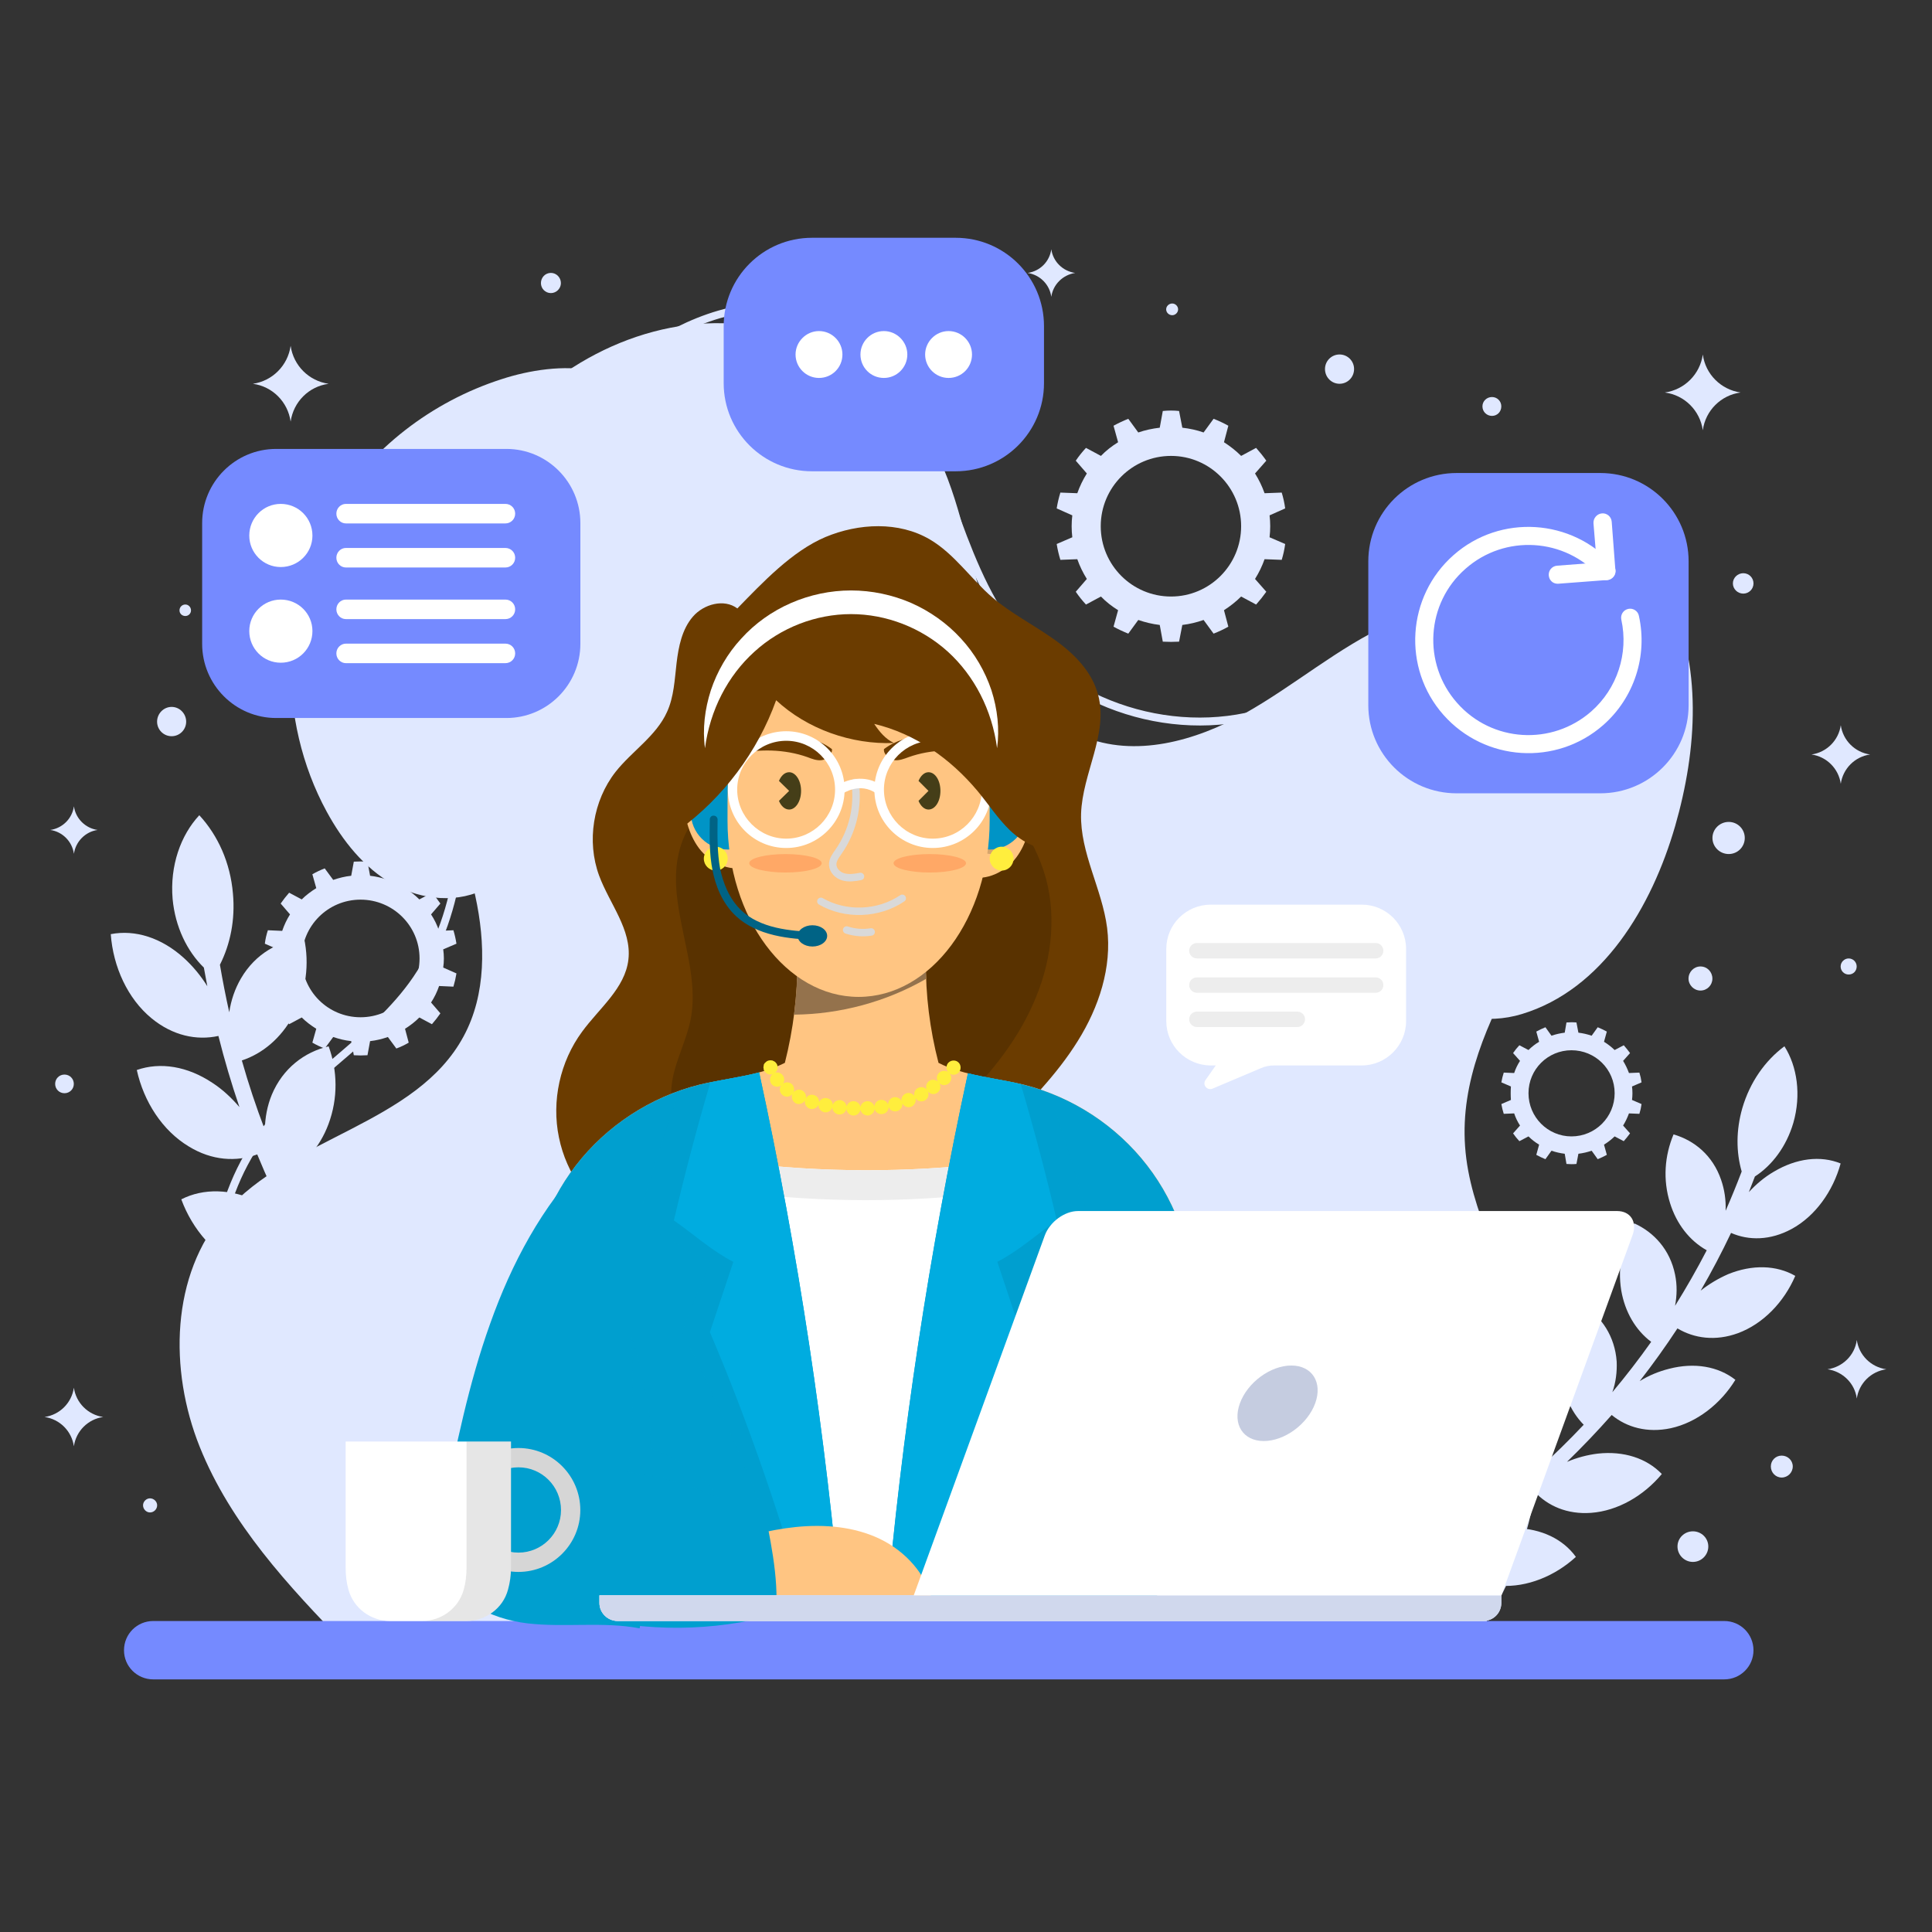 <svg width="130" height="130" viewBox="0 0 130 130" fill="none" xmlns="http://www.w3.org/2000/svg">
<rect x="0" y="0" width="130" height="130" fill="#333333" stroke="none"/>
<g style="mix-blend-mode:multiply">
<path d="M99.736 109.565C103.562 103.768 104.642 96.262 102.627 89.619C101.342 85.428 98.889 81.529 98.583 77.149C97.955 68.402 105.869 61.335 107.504 52.72C108.22 48.923 107.446 44.514 104.35 42.221C101.284 39.943 96.933 40.41 93.472 42.002C90.011 43.594 87.091 46.134 83.762 48.004C80.447 49.858 76.359 51.011 72.84 49.537C69.292 48.033 67.277 44.251 66.152 40.557C65.028 36.877 64.473 32.949 62.546 29.605C59.362 24.1 52.602 21.092 46.294 21.866C39.986 22.655 34.35 26.904 31.327 32.496C28.305 38.089 27.779 44.849 29.283 51.026C30.042 54.151 31.298 57.159 31.984 60.298C32.67 63.452 32.729 66.898 31.196 69.731C27.998 75.674 19.558 76.492 15.134 81.588C11.483 85.778 11.366 92.189 13.44 97.358C15.513 102.527 19.397 106.717 23.282 110.704C41.388 111.302 59.815 111.346 77.921 111.959C84.959 112.193 92.713 109.973 99.736 109.565Z" fill="#E0E8FF"/>
</g>
<g style="mix-blend-mode:multiply">
<path d="M93.344 43.845C93.3 48.97 98.163 53.424 97.316 58.476C96.863 61.177 94.804 63.922 96.002 66.39C97.067 68.566 100.09 68.945 102.412 68.23C107.844 66.58 111.144 61.031 112.721 55.57C114.195 50.445 114.575 44.721 112.195 39.946C110.282 36.091 105.858 32.689 101.375 32.996C97.257 33.288 93.388 39.99 93.344 43.845Z" fill="#E0E8FF"/>
</g>
<g style="mix-blend-mode:multiply">
<path d="M22.394 34.409C18.773 40.454 18.612 48.427 21.985 54.618C23.051 56.575 24.497 58.4 26.439 59.495C28.381 60.575 30.892 60.824 32.82 59.714C35.755 58.049 36.412 54.092 36.178 50.719C35.944 47.346 35.171 43.812 36.47 40.702C37.317 38.673 38.953 37.081 40.383 35.416C41.829 33.752 43.172 31.81 43.245 29.605C43.435 23.896 37.39 24.319 33.74 25.517C29.067 27.02 24.92 30.189 22.394 34.409Z" fill="#E0E8FF"/>
</g>
<g style="mix-blend-mode:multiply">
<path d="M98.829 110.735L98.45 110.385C99.516 109.216 101.224 106.53 100.654 101.697C100.392 99.55 99.749 97.433 99.136 95.374C98.858 94.469 98.566 93.52 98.318 92.57C95.661 82.524 96.829 71.456 101.516 62.184C101.925 61.352 102.377 60.534 102.815 59.731C104.1 57.365 105.444 54.912 106.013 52.27C107.021 47.626 105.035 44.151 102.757 42.881C100.567 41.669 97.486 41.858 94.303 43.392C93.135 43.961 92.01 44.647 90.915 45.319C89.455 46.195 87.966 47.1 86.359 47.758C80.022 50.298 72.123 48.137 67.961 42.734C65.961 40.135 64.822 37.011 63.727 33.974C63.303 32.805 62.865 31.579 62.398 30.425C60.894 26.804 58.149 22.263 53.608 21.182C49.607 20.233 45.547 22.321 42.861 24.249C37.706 27.943 34.07 32.937 32.639 38.31C31.661 41.946 31.617 45.889 31.588 49.7C31.53 55.394 31.471 61.279 28.259 66.01C26.799 68.156 24.784 69.879 22.842 71.544C21.031 73.092 19.147 74.713 17.746 76.654C14.562 81.079 13.789 87.343 15.599 93.826C17.235 99.667 20.578 104.836 23.791 109.844L23.353 110.136C20.111 105.099 16.753 99.886 15.088 93.972C13.234 87.328 14.037 80.904 17.308 76.348C18.753 74.347 20.651 72.712 22.506 71.135C24.419 69.5 26.404 67.806 27.821 65.718C30.946 61.104 31.004 55.569 31.062 49.7C31.092 45.845 31.135 41.873 32.128 38.179C33.603 32.674 37.297 27.578 42.554 23.825C45.328 21.839 49.534 19.678 53.724 20.671C58.499 21.81 61.332 26.497 62.88 30.221C63.361 31.389 63.8 32.615 64.223 33.798C65.304 36.792 66.428 39.887 68.37 42.413C72.4 47.626 80.037 49.714 86.155 47.261C87.732 46.633 89.207 45.728 90.638 44.866C91.747 44.195 92.886 43.494 94.069 42.924C97.413 41.304 100.669 41.128 103.005 42.428C105.444 43.786 107.59 47.48 106.524 52.386C105.94 55.102 104.582 57.585 103.268 59.979C102.845 60.782 102.392 61.6 101.983 62.418C97.354 71.573 96.216 82.524 98.829 92.439C99.077 93.374 99.369 94.323 99.632 95.228C100.26 97.301 100.903 99.448 101.165 101.638C101.779 106.676 99.968 109.494 98.829 110.735Z" fill="#E0E8FF"/>
</g>
<g style="mix-blend-mode:multiply">
<path d="M22.099 75.648C22.756 73.896 22.712 72.042 22.113 70.406C20.492 70.786 19.032 71.881 18.288 73.663C17.981 74.407 17.835 75.21 17.82 76.013C17.236 74.485 16.72 72.933 16.273 71.356C17.689 70.888 18.916 69.837 19.719 68.362C20.609 66.712 20.828 64.858 20.463 63.135C18.799 63.281 17.192 64.157 16.214 65.836C15.805 66.537 15.543 67.311 15.426 68.114C15.192 67.063 14.983 65.997 14.798 64.916C15.499 63.529 15.835 61.879 15.674 60.127C15.499 58.053 14.666 56.213 13.411 54.855C12.155 56.199 11.425 58.258 11.615 60.492C11.79 62.375 12.593 64.011 13.717 65.106C13.795 65.525 13.873 65.943 13.951 66.362C13.513 65.661 12.987 65.018 12.359 64.449C10.87 63.105 9.103 62.536 7.453 62.857C7.614 65.062 8.592 67.194 10.184 68.508C11.615 69.691 13.235 70.027 14.696 69.706C15.104 71.331 15.577 72.928 16.112 74.495C15.586 73.882 14.988 73.312 14.287 72.859C12.622 71.75 10.797 71.443 9.205 71.998C9.673 74.13 10.928 76.072 12.695 77.138C14.258 78.102 15.908 78.189 17.309 77.678C17.942 79.216 18.633 80.725 19.383 82.205C18.77 81.65 18.098 81.197 17.338 80.832C15.543 79.985 13.688 79.941 12.199 80.701C12.943 82.73 14.462 84.483 16.346 85.286C18.039 86.016 19.689 85.87 21.004 85.169C21.831 86.6 22.722 87.997 23.676 89.359C22.989 88.907 22.259 88.527 21.456 88.294C19.558 87.695 17.733 87.914 16.36 88.878C17.382 90.776 19.12 92.294 21.106 92.835C22.873 93.317 24.479 92.951 25.691 92.075C26.713 93.38 27.788 94.641 28.918 95.857C28.188 95.507 27.399 95.244 26.581 95.098C24.61 94.777 22.829 95.244 21.602 96.383C22.887 98.135 24.829 99.406 26.859 99.668C28.699 99.902 30.232 99.318 31.312 98.281C32.51 99.44 33.761 100.544 35.065 101.596C34.291 101.348 33.474 101.187 32.641 101.172C30.641 101.114 28.918 101.815 27.866 103.129C29.4 104.691 31.517 105.684 33.576 105.67C35.43 105.655 36.89 104.867 37.796 103.684C40.03 105.29 42.366 106.736 44.834 108.035C45.155 108.21 45.535 108.123 45.666 107.86C45.797 107.597 45.651 107.247 45.345 107.071C43.524 106.117 41.772 105.076 40.088 103.947C40.877 102.676 41.125 101.07 40.774 99.42C40.395 97.566 39.358 96.018 37.971 94.937C36.803 96.12 36.131 97.829 36.467 99.741C36.598 100.544 36.905 101.304 37.328 101.99C36.014 100.997 34.744 99.951 33.517 98.851C34.481 97.697 34.963 96.149 34.861 94.485C34.744 92.601 33.955 90.936 32.743 89.681C31.415 90.688 30.509 92.28 30.568 94.222C30.582 95.025 30.772 95.814 31.093 96.544C29.935 95.385 28.835 94.183 27.793 92.937C28.903 91.929 29.589 90.469 29.735 88.805C29.881 86.936 29.341 85.183 28.319 83.767C26.859 84.585 25.749 86.045 25.53 87.958C25.428 88.761 25.501 89.564 25.72 90.338C24.747 89.033 23.827 87.69 22.96 86.308C24.201 85.475 25.092 84.117 25.457 82.497C25.866 80.671 25.574 78.846 24.756 77.313C23.194 77.926 21.894 79.197 21.412 81.08C21.208 81.854 21.164 82.657 21.281 83.446C20.492 82.025 19.762 80.569 19.091 79.08C20.434 78.423 21.515 77.211 22.099 75.648Z" fill="#E0E8FF"/>
</g>
<g style="mix-blend-mode:multiply">
<path d="M109.09 86.829C108.827 85.209 109.177 83.632 109.966 82.317C111.295 82.916 112.375 84.099 112.711 85.763C112.857 86.464 112.842 87.165 112.711 87.866C113.47 86.649 114.181 85.403 114.843 84.128C113.689 83.486 112.813 82.361 112.375 80.959C111.879 79.382 112.01 77.762 112.609 76.331C114.025 76.74 115.252 77.762 115.807 79.382C116.04 80.054 116.142 80.755 116.113 81.471C116.493 80.604 116.853 79.723 117.194 78.828C116.814 77.513 116.814 76.039 117.237 74.564C117.749 72.812 118.771 71.366 120.07 70.402C120.932 71.76 121.209 73.673 120.669 75.557C120.202 77.148 119.238 78.419 118.084 79.163C117.948 79.514 117.812 79.864 117.676 80.215C118.157 79.689 118.727 79.207 119.355 78.842C120.873 77.937 122.494 77.732 123.852 78.287C123.341 80.156 122.144 81.835 120.552 82.697C119.121 83.471 117.676 83.486 116.478 82.96C115.845 84.293 115.164 85.588 114.434 86.844C114.989 86.406 115.617 86.026 116.288 85.734C117.909 85.077 119.53 85.121 120.8 85.851C120.041 87.618 118.639 89.078 116.945 89.706C115.427 90.261 113.996 90.056 112.872 89.385C112.073 90.602 111.226 91.784 110.331 92.933C110.944 92.553 111.616 92.276 112.317 92.101C114.011 91.662 115.617 91.94 116.77 92.845C115.777 94.466 114.171 95.722 112.419 96.102C110.842 96.437 109.455 96.043 108.447 95.211C107.484 96.301 106.481 97.352 105.439 98.365C106.096 98.087 106.797 97.897 107.513 97.81C109.25 97.62 110.798 98.117 111.82 99.183C110.608 100.643 108.856 101.665 107.06 101.796C105.454 101.913 104.14 101.329 103.249 100.365C102.149 101.309 101.005 102.21 99.818 103.067C100.518 102.891 101.234 102.789 101.964 102.818C103.716 102.862 105.176 103.563 106.038 104.76C104.636 106.045 102.753 106.819 100.957 106.702C99.336 106.6 98.109 105.826 97.365 104.76C96.128 105.549 94.863 106.289 93.568 106.98C94.284 106.892 95.014 106.892 95.729 107.009C97.467 107.301 98.825 108.206 99.511 109.506C97.934 110.586 95.948 111.098 94.167 110.732C92.575 110.411 91.451 109.477 90.867 108.309C88.691 109.316 86.413 110.178 84.077 110.878C83.77 110.966 83.464 110.835 83.391 110.586C83.318 110.324 83.507 110.046 83.814 109.959C85.537 109.443 87.216 108.839 88.852 108.148C88.384 106.921 88.443 105.505 89.027 104.147C89.669 102.614 90.823 101.46 92.195 100.759C92.999 101.971 93.291 103.548 92.677 105.14C92.429 105.812 92.035 106.41 91.553 106.936C92.857 106.294 94.128 105.607 95.364 104.877C94.736 103.724 94.576 102.307 94.955 100.891C95.364 99.285 96.328 97.985 97.584 97.109C98.547 98.204 99.058 99.723 98.693 101.387C98.533 102.074 98.241 102.716 97.846 103.3C99.034 102.492 100.183 101.64 101.292 100.745C100.504 99.694 100.153 98.321 100.314 96.861C100.504 95.225 101.263 93.809 102.388 92.772C103.497 93.721 104.213 95.152 104.081 96.846C104.023 97.547 103.818 98.233 103.512 98.861C104.573 97.897 105.59 96.9 106.564 95.868C105.644 94.933 105.103 93.619 105.06 92.159C105.016 90.509 105.571 89.005 106.534 87.822C107.761 88.596 108.666 89.925 108.783 91.619C108.812 92.32 108.725 93.02 108.491 93.678C109.406 92.587 110.277 91.458 111.105 90.29C110.053 89.501 109.338 88.275 109.09 86.829Z" fill="#E0E8FF"/>
</g>
<path d="M116.017 113.002H10.315C9.22 113.002 8.344 112.126 8.344 111.045C8.344 109.95 9.22 109.074 10.315 109.074H116.017C117.112 109.074 117.988 109.95 117.988 111.045C117.988 112.126 117.112 113.002 116.017 113.002Z" fill="#758AFF"/>
<path d="M41.86 82.482C39.699 81.212 38.108 78.993 37.611 76.54C37.1 74.086 37.684 71.429 39.173 69.414C40.327 67.837 42.065 66.493 42.284 64.566C42.517 62.551 41.013 60.813 40.312 58.915C39.465 56.608 39.904 53.877 41.422 51.935C42.532 50.534 44.153 49.526 44.883 47.905C45.35 46.883 45.394 45.73 45.525 44.62C45.657 43.51 45.89 42.342 46.62 41.495C47.35 40.648 48.723 40.269 49.614 40.94C51.307 39.203 53.293 37.086 55.542 36.136C57.776 35.202 60.477 35.07 62.566 36.297C64.23 37.275 65.325 38.955 66.785 40.21C68.041 41.276 69.531 42.035 70.874 42.985C72.232 43.934 73.488 45.175 73.896 46.781C74.583 49.395 72.831 52.038 72.743 54.754C72.67 57.382 74.159 59.821 74.495 62.434C74.831 65.092 73.94 67.778 72.524 70.042C71.108 72.32 69.209 74.232 67.311 76.131C66.552 79.547 64.026 81.971 60.813 83.359C57.601 84.746 54.009 84.994 50.504 84.862C47.657 84.76 44.313 83.928 41.86 82.482Z" fill="#6B3C00"/>
<path d="M45.762 75.576C45.032 74.613 45.062 73.269 45.368 72.101C45.675 70.933 46.215 69.823 46.463 68.641C46.785 67.049 46.522 65.384 46.186 63.793C45.865 62.187 45.456 60.58 45.485 58.959C45.514 57.324 46.054 55.616 47.295 54.564C51.676 50.87 58.758 52.155 64.453 52.754C67.329 53.06 69.3 55.835 70.22 58.58C71.126 61.325 70.819 64.391 69.724 67.064C68.643 69.75 66.818 72.087 64.759 74.102C63.518 75.314 61.342 74.335 59.649 74.671C57.984 75.007 56.553 76.014 54.991 76.671C52.508 77.708 49.632 77.81 47.062 76.949C46.317 76.701 45.689 76.365 45.762 75.576Z" fill="#593200"/>
<path d="M77.196 78.423C75.138 75.751 72.173 73.808 68.903 72.991C67.399 72.626 65.851 72.48 64.376 72.013C63.953 71.881 63.544 71.72 63.15 71.516C62.566 69.267 62.273 66.931 62.303 64.609H58.331H57.63H53.658C53.673 66.931 53.381 69.267 52.812 71.516C52.403 71.72 51.994 71.881 51.585 72.013C50.11 72.48 48.548 72.626 47.044 72.991C43.788 73.808 40.809 75.751 38.75 78.423C36.691 81.08 35.567 84.453 35.611 87.812V109.174L74.174 108.619C77.605 108.561 80.35 105.772 80.35 102.355V87.812C80.38 84.453 79.255 81.08 77.196 78.423Z" fill="#FFC582"/>
<path d="M62.198 107.802C62.928 105.875 62.987 103.757 63.264 101.713C63.775 97.785 65.06 94.003 65.966 90.134C66.871 86.279 67.674 82.074 66.681 78.248C61.059 78.92 55.35 78.905 49.728 78.219C47.596 79.109 46.501 81.796 46.107 84.074C45.713 86.337 45.99 88.674 46.034 90.981C46.093 93.492 45.844 96.018 45.961 98.544C46.078 101.071 46.603 103.64 48.02 105.729C48.911 107.013 50.093 108.05 51.378 108.956L61.731 108.795C61.906 108.474 62.062 108.143 62.198 107.802Z" fill="white"/>
<path d="M46.108 86.075C46.502 83.811 47.597 81.124 49.729 80.234C55.351 80.92 61.06 80.935 66.682 80.248C66.93 81.183 67.062 82.147 67.12 83.11C67.193 81.46 67.091 79.825 66.682 78.248C61.06 78.92 55.351 78.905 49.729 78.219C47.597 79.109 46.502 81.796 46.108 84.074C45.889 85.315 45.874 86.586 45.918 87.841C45.947 87.257 46.006 86.659 46.108 86.075Z" fill="#EDEDED"/>
<path d="M46.037 92.984C46.037 92.906 46.037 92.828 46.037 92.75C45.993 94.488 45.906 96.211 45.949 97.948C45.979 96.298 46.081 94.648 46.037 92.984Z" fill="#EDEDED"/>
<path d="M53.422 68.274C56.532 68.245 59.628 67.413 62.314 65.865C62.295 65.447 62.29 65.028 62.3 64.609H58.328H57.627H53.656C53.656 65.836 53.583 67.062 53.422 68.274Z" fill="#94724C"/>
<path d="M49.794 53.439C49.444 52.782 49.02 52.14 48.392 51.775C47.75 51.41 46.844 51.41 46.348 51.95C45.954 52.403 45.925 53.06 45.968 53.658C46.041 54.856 46.304 56.097 47.034 57.075C47.764 58.039 49.035 58.667 50.203 58.345C50.364 56.71 50.583 54.885 49.794 53.439Z" fill="#FFC582"/>
<path d="M49.722 54.707C49.761 54.717 49.8 54.727 49.839 54.737C49.679 54.342 49.518 53.934 49.285 53.569C49.051 53.203 48.759 52.882 48.379 52.678C47.985 52.488 47.518 52.429 47.123 52.605C46.729 52.78 46.437 53.203 46.481 53.627C46.715 53.349 47.123 53.276 47.474 53.349C47.824 53.408 48.131 53.685 48.233 54.036C47.926 54.065 47.708 54.372 47.649 54.678C47.576 54.985 47.664 55.291 47.781 55.584C47.853 55.744 47.941 55.905 48.058 56.036C48.189 56.168 48.364 56.255 48.54 56.255C48.379 56.46 48.102 56.635 47.839 56.649C48.423 56.927 49.168 56.898 49.708 56.533C49.781 55.919 49.766 55.321 49.722 54.707Z" fill="#D6A56D"/>
<path d="M65.604 54.068C65.954 53.411 66.377 52.769 67.02 52.404C67.662 52.038 68.568 52.038 69.05 52.579C69.444 53.031 69.473 53.688 69.444 54.287C69.371 55.499 69.108 56.74 68.378 57.704C67.648 58.668 66.377 59.296 65.209 58.989C65.034 57.339 64.83 55.514 65.604 54.068Z" fill="#FFC582"/>
<path d="M65.694 55.352C65.655 55.352 65.611 55.356 65.562 55.366C65.723 54.972 65.898 54.563 66.117 54.198C66.351 53.847 66.658 53.512 67.037 53.322C67.417 53.117 67.884 53.074 68.278 53.234C68.673 53.409 68.965 53.833 68.936 54.256C68.702 53.979 68.278 53.906 67.928 53.979C67.578 54.052 67.271 54.315 67.169 54.665C67.475 54.694 67.694 55.016 67.767 55.308C67.826 55.614 67.753 55.935 67.621 56.213C67.563 56.374 67.475 56.534 67.344 56.666C67.213 56.797 67.052 56.885 66.862 56.885C67.023 57.104 67.3 57.264 67.578 57.279C66.993 57.556 66.234 57.527 65.709 57.162C65.621 56.549 65.635 55.95 65.694 55.352Z" fill="#D6A56D"/>
<path d="M51.464 54.666C51.464 56.038 50.354 57.163 48.981 57.163C47.609 57.163 46.484 56.038 46.484 54.666C46.484 53.293 47.609 52.184 48.981 52.184C50.354 52.184 51.464 53.293 51.464 54.666Z" fill="#0094C6"/>
<path d="M69.089 54.666C69.089 56.038 67.964 57.163 66.592 57.163C65.219 57.163 64.109 56.038 64.109 54.666C64.109 53.293 65.219 52.184 66.592 52.184C67.964 52.184 69.089 53.293 69.089 54.666Z" fill="#0094C6"/>
<path d="M66.592 55.208C66.592 61.764 62.65 67.079 57.773 67.079C52.896 67.079 48.953 61.764 48.953 55.208C48.953 48.652 48.953 43.352 57.773 43.352C66.592 43.352 66.592 48.652 66.592 55.208Z" fill="#FFC582"/>
<path d="M49.479 50.754C49.202 50.623 49.669 50.155 50.399 49.951C52.297 49.44 54.4 49.221 55.977 50.404C56.036 50.725 55.627 51.119 55.291 51.148C54.955 51.192 54.634 51.061 54.327 50.944C52.794 50.404 51.056 50.374 49.479 50.754Z" fill="#6B3C00"/>
<path d="M65.994 50.754C66.272 50.623 65.79 50.155 65.075 49.951C63.176 49.44 61.059 49.221 59.482 50.404C59.424 50.725 59.847 51.119 60.168 51.148C60.504 51.192 60.825 51.061 61.147 50.944C62.665 50.404 64.403 50.374 65.994 50.754Z" fill="#6B3C00"/>
<path d="M55.291 58.082C55.291 58.432 54.196 58.71 52.853 58.71C51.509 58.71 50.414 58.432 50.414 58.082C50.414 57.746 51.509 57.469 52.853 57.469C54.196 57.469 55.291 57.746 55.291 58.082Z" fill="#FFA866"/>
<path d="M65.002 58.082C65.002 58.432 63.907 58.71 62.563 58.71C61.22 58.71 60.125 58.432 60.125 58.082C60.125 57.746 61.22 57.469 62.563 57.469C63.907 57.469 65.002 57.746 65.002 58.082Z" fill="#FFA866"/>
<g style="mix-blend-mode:multiply">
<path d="M57.536 52.652C57.77 54.258 57.375 55.938 56.441 57.281C56.251 57.559 56.017 57.851 56.032 58.186C56.047 58.581 56.382 58.902 56.747 59.004C57.127 59.106 57.521 59.048 57.901 58.975" stroke="#D9D9D9" stroke-width="0.5" stroke-linecap="round" stroke-linejoin="round"/>
</g>
<path fill-rule="evenodd" clip-rule="evenodd" d="M52.904 57.059C50.729 57.059 48.977 55.307 48.977 53.131C48.977 50.97 50.729 49.203 52.904 49.203C55.066 49.203 56.832 50.97 56.832 53.131C56.832 55.307 55.066 57.059 52.904 57.059ZM52.904 49.846C51.094 49.846 49.604 51.32 49.604 53.131C49.604 54.942 51.094 56.431 52.904 56.431C54.715 56.431 56.19 54.942 56.19 53.131C56.19 51.32 54.715 49.846 52.904 49.846Z" fill="white"/>
<path fill-rule="evenodd" clip-rule="evenodd" d="M62.764 57.059C60.603 57.059 58.836 55.307 58.836 53.131C58.836 50.97 60.603 49.203 62.764 49.203C64.939 49.203 66.706 50.97 66.706 53.131C66.706 55.307 64.939 57.059 62.764 57.059ZM62.764 49.846C60.953 49.846 59.478 51.32 59.478 53.131C59.478 54.942 60.953 56.431 62.764 56.431C64.589 56.431 66.064 54.942 66.064 53.131C66.064 51.32 64.589 49.846 62.764 49.846Z" fill="white"/>
<path d="M56.708 53.395L56.328 52.87C56.854 52.505 58.153 52.023 59.351 52.87L58.971 53.395C57.861 52.592 56.722 53.395 56.708 53.395Z" fill="white"/>
<g style="mix-blend-mode:multiply">
<path d="M55.234 60.65C56.899 61.614 59.118 61.526 60.71 60.445" stroke="#D9D9D9" stroke-width="0.5" stroke-linecap="round" stroke-linejoin="round"/>
</g>
<g style="mix-blend-mode:multiply">
<path d="M56.969 62.578C57.494 62.753 58.064 62.797 58.619 62.709" stroke="#D9D9D9" stroke-width="0.5" stroke-linecap="round" stroke-linejoin="round"/>
</g>
<path d="M45.697 55.835C48.675 53.659 50.983 50.578 52.224 47.117C54.312 49.059 57.291 50.111 60.153 49.994C59.583 49.731 59.174 49.235 58.824 48.709C61.584 49.366 63.949 51.045 65.774 53.221C66.504 54.097 67.132 55.075 67.965 55.878C68.797 56.667 69.921 57.266 71.06 57.149C70.344 54.111 69.658 50.972 68.505 48.066C67.804 46.285 66.986 44.474 65.511 43.248C63.686 41.715 61.145 41.32 58.765 41.496C56.239 41.685 53.742 42.445 51.567 43.759C48.617 45.555 46.295 48.373 45.113 51.615C44.85 52.33 44.645 53.089 44.675 53.849C44.704 54.608 45.084 55.382 45.697 55.835Z" fill="#6B3C00"/>
<path d="M48.966 57.776C48.966 58.214 48.6 58.579 48.163 58.579C47.71 58.579 47.359 58.214 47.359 57.776C47.359 57.338 47.71 56.973 48.163 56.973C48.6 56.973 48.966 57.338 48.966 57.776Z" fill="#FFEE3D"/>
<path d="M68.2 57.776C68.2 58.214 67.85 58.579 67.397 58.579C66.959 58.579 66.594 58.214 66.594 57.776C66.594 57.338 66.959 56.973 67.397 56.973C67.85 56.973 68.2 57.338 68.2 57.776Z" fill="#FFEE3D"/>
<path d="M53.1 51.961C52.808 51.961 52.56 52.195 52.414 52.545L53.1 53.217L52.414 53.888C52.56 54.239 52.808 54.472 53.1 54.472C53.538 54.472 53.903 53.918 53.903 53.217C53.903 52.516 53.538 51.961 53.1 51.961Z" fill="#453E18"/>
<path d="M62.476 51.961C62.199 51.961 61.951 52.195 61.805 52.545L62.476 53.217L61.805 53.888C61.951 54.239 62.199 54.472 62.476 54.472C62.929 54.472 63.279 53.918 63.279 53.217C63.279 52.516 62.929 51.961 62.476 51.961Z" fill="#453E18"/>
<path d="M47.437 50.346C47.262 49.061 47.423 47.718 47.832 46.447C48.255 45.177 48.956 43.965 49.876 42.972C50.796 41.95 51.949 41.132 53.22 40.577C54.49 40.023 55.877 39.73 57.264 39.73C58.651 39.73 60.053 40.023 61.324 40.577C62.579 41.132 63.733 41.95 64.653 42.958C65.587 43.965 66.288 45.177 66.712 46.447C67.121 47.718 67.267 49.061 67.091 50.346C66.755 47.776 65.558 45.469 63.777 43.848C61.981 42.227 59.63 41.322 57.264 41.322C54.899 41.322 52.548 42.227 50.767 43.848C48.971 45.469 47.773 47.776 47.437 50.346Z" fill="white"/>
<path d="M68.895 72.993C67.654 72.686 66.369 72.525 65.128 72.219C62.514 84.294 60.66 96.531 59.594 108.825L74.166 108.621C77.598 108.563 80.343 105.774 80.343 102.357V87.814C80.372 84.455 79.248 81.082 77.189 78.424C75.13 75.752 72.166 73.81 68.895 72.993Z" fill="#009FCF"/>
<path d="M51.081 72.16C49.752 72.511 48.379 72.657 47.036 72.993C43.78 73.81 40.801 75.752 38.742 78.424C36.683 81.082 35.559 84.455 35.603 87.813V109.176L56.629 108.869C55.563 96.531 53.709 84.265 51.081 72.16Z" fill="#009FCF"/>
<g style="mix-blend-mode:multiply" opacity="0.18">
<path d="M47.047 72.99C46.6 73.107 46.157 73.243 45.719 73.399C44.697 76.29 43.762 79.196 42.93 82.116C44.521 83.036 46.054 84.175 47.792 84.905C47.164 86.424 46.492 88.118 45.879 89.636C49.062 95.754 51.793 102.428 54.027 108.896L56.641 108.867C55.356 96.616 53.122 84.438 49.968 72.406C49.004 72.611 48.011 72.757 47.047 72.99Z" fill="#009FCF"/>
</g>
<g style="mix-blend-mode:multiply" opacity="0.18">
<path d="M70.392 89.638C69.779 88.12 69.122 86.426 68.509 84.907C70.202 84.177 71.706 83.038 73.269 82.118C72.466 79.242 71.56 76.38 70.597 73.533C70.042 73.319 69.477 73.138 68.903 72.992C67.983 72.773 67.049 72.627 66.114 72.438C63.048 84.44 60.872 96.603 59.602 108.825L62.464 108.781C64.625 102.342 67.297 95.713 70.392 89.638Z" fill="#009FCF"/>
</g>
<path d="M51.082 72.16C50.002 72.438 48.892 72.598 47.797 72.832C46.892 75.908 46.074 79.004 45.344 82.119C46.658 83.038 47.914 84.177 49.345 84.907C48.834 86.426 48.279 88.12 47.768 89.638C50.381 95.757 52.645 102.43 54.47 108.898L56.631 108.869C55.565 96.531 53.711 84.265 51.082 72.16Z" fill="#00ACE0"/>
<path d="M68.684 72.945C67.516 72.668 66.304 72.507 65.136 72.215C62.522 84.29 60.667 96.527 59.602 108.822L62.011 108.792C63.836 102.338 66.085 95.709 68.684 89.635C68.173 88.116 67.618 86.422 67.107 84.904C68.538 84.174 69.794 83.035 71.108 82.115C70.387 79.039 69.579 75.982 68.684 72.945Z" fill="#00ACE0"/>
<path d="M51.849 72.302C51.718 72.302 51.601 72.258 51.513 72.156C51.484 72.136 51.46 72.112 51.44 72.083C51.431 72.063 51.416 72.039 51.396 72.01C51.387 71.98 51.382 71.946 51.382 71.907C51.372 71.878 51.367 71.849 51.367 71.82C51.367 71.791 51.372 71.761 51.382 71.732C51.382 71.703 51.387 71.669 51.396 71.63C51.416 71.601 51.431 71.576 51.44 71.557C51.46 71.528 51.484 71.503 51.513 71.484C51.615 71.367 51.791 71.323 51.937 71.353C51.966 71.353 51.995 71.362 52.024 71.382C52.053 71.391 52.083 71.406 52.112 71.425C52.141 71.44 52.156 71.455 52.185 71.484C52.204 71.503 52.224 71.528 52.243 71.557C52.263 71.576 52.277 71.601 52.287 71.63C52.297 71.669 52.307 71.703 52.316 71.732C52.326 71.761 52.331 71.791 52.331 71.82C52.331 71.849 52.326 71.878 52.316 71.907C52.307 71.946 52.297 71.98 52.287 72.01C52.277 72.039 52.263 72.063 52.243 72.083C52.224 72.112 52.204 72.136 52.185 72.156C52.165 72.185 52.141 72.204 52.112 72.214C52.083 72.243 52.053 72.258 52.024 72.258C51.995 72.277 51.966 72.287 51.937 72.287C51.907 72.297 51.878 72.302 51.849 72.302Z" fill="#FFEE3D"/>
<path d="M57.405 75.061C57.171 75.046 56.981 74.856 56.952 74.623C56.894 74.856 56.675 75.017 56.441 74.988H56.426C56.193 74.959 56.017 74.754 56.003 74.521C55.93 74.74 55.696 74.886 55.463 74.842C55.229 74.784 55.068 74.579 55.068 74.345C54.981 74.55 54.733 74.667 54.499 74.608C54.265 74.535 54.119 74.287 54.163 74.053C54.032 74.258 53.769 74.345 53.55 74.243C53.331 74.126 53.229 73.864 53.302 73.63C53.141 73.82 52.864 73.849 52.659 73.688C52.455 73.528 52.411 73.25 52.557 73.046C52.352 73.177 52.06 73.133 51.914 72.944C51.754 72.725 51.783 72.433 52.002 72.257C52.206 72.097 52.513 72.141 52.674 72.36C52.791 72.52 52.805 72.739 52.688 72.914C52.864 72.798 53.083 72.798 53.258 72.929C53.418 73.06 53.477 73.279 53.404 73.484C53.55 73.323 53.769 73.279 53.959 73.367C54.163 73.469 54.265 73.688 54.236 73.893C54.338 73.703 54.557 73.615 54.776 73.688C54.995 73.747 55.127 73.951 55.112 74.17C55.2 73.966 55.419 73.849 55.638 73.893C55.871 73.937 56.032 74.126 56.032 74.345C56.105 74.141 56.31 74.01 56.543 74.024C56.777 74.053 56.937 74.243 56.967 74.448C57.025 74.243 57.215 74.083 57.449 74.097C57.682 74.112 57.857 74.272 57.901 74.491C57.93 74.272 58.12 74.112 58.354 74.097C58.573 74.083 58.777 74.243 58.836 74.448C58.85 74.229 59.026 74.039 59.245 74.01C59.464 73.98 59.683 74.112 59.756 74.316C59.756 74.097 59.902 73.893 60.121 73.834C60.34 73.79 60.559 73.893 60.661 74.083C60.632 73.864 60.748 73.659 60.968 73.572C61.172 73.499 61.406 73.572 61.522 73.747C61.479 73.542 61.566 73.309 61.771 73.207C61.975 73.104 62.209 73.148 62.355 73.309C62.267 73.104 62.34 72.871 62.515 72.739C62.705 72.608 62.939 72.637 63.099 72.768C62.997 72.579 63.026 72.345 63.187 72.184C63.391 72.009 63.683 72.009 63.873 72.199C64.063 72.403 64.049 72.695 63.859 72.885C63.683 73.046 63.406 73.06 63.216 72.9C63.333 73.119 63.275 73.382 63.07 73.528C62.88 73.674 62.603 73.63 62.442 73.455C62.53 73.688 62.442 73.936 62.223 74.053C62.004 74.17 61.741 74.097 61.61 73.907C61.654 74.141 61.537 74.375 61.303 74.477C61.084 74.55 60.822 74.462 60.719 74.243C60.748 74.477 60.588 74.71 60.354 74.769C60.121 74.827 59.872 74.71 59.799 74.477C59.799 74.725 59.624 74.93 59.376 74.959C59.142 75.002 58.909 74.842 58.85 74.623C58.836 74.856 58.631 75.046 58.398 75.061C58.149 75.061 57.945 74.9 57.901 74.667C57.857 74.886 57.667 75.061 57.434 75.061C57.424 75.061 57.414 75.061 57.405 75.061Z" fill="#FFEE3D"/>
<path d="M64.169 72.319C64.038 72.319 63.907 72.261 63.819 72.173C63.731 72.086 63.688 71.969 63.688 71.838C63.688 71.706 63.731 71.589 63.819 71.502C64.009 71.312 64.33 71.312 64.505 71.502C64.593 71.589 64.637 71.706 64.637 71.838C64.637 71.954 64.593 72.086 64.505 72.173C64.418 72.261 64.286 72.319 64.169 72.319Z" fill="#FFEE3D"/>
<path d="M54.885 63.251C54.885 63.251 54.88 63.251 54.871 63.251C53.965 63.207 53.031 63.149 52.111 62.93C51.06 62.681 50.213 62.273 49.556 61.674C48.548 60.754 48.125 59.484 47.949 58.578C47.716 57.425 47.745 56.271 47.76 55.132C47.76 54.986 47.891 54.869 48.023 54.884C48.169 54.884 48.285 55.001 48.285 55.147C48.271 56.242 48.256 57.381 48.461 58.476C48.636 59.294 49.015 60.462 49.921 61.294C50.49 61.82 51.279 62.2 52.228 62.419C53.104 62.623 54.024 62.681 54.9 62.725C55.046 62.74 55.163 62.857 55.148 63.003C55.148 63.149 55.031 63.251 54.885 63.251Z" fill="#006385"/>
<path d="M55.658 62.973C55.658 63.367 55.22 63.689 54.665 63.689C54.124 63.689 53.672 63.367 53.672 62.973C53.672 62.579 54.124 62.258 54.665 62.258C55.22 62.258 55.658 62.579 55.658 62.973Z" fill="#006385"/>
<path d="M39.449 78.086C36.471 81.152 34.412 85.036 32.981 89.067C31.535 93.097 30.688 97.302 29.841 101.507C29.608 102.705 29.36 103.96 29.666 105.158C30.294 107.611 32.995 108.94 35.492 109.232C38.004 109.524 40.574 109.1 43.041 109.567C44.896 99.142 44.122 87.592 39.449 78.086Z" fill="#009FCF"/>
<path d="M47.979 104.018C49.819 103.478 51.673 102.937 53.571 102.747C55.484 102.558 57.47 102.718 59.208 103.551C60.931 104.383 62.362 105.945 62.756 107.829C62.887 108.413 61.734 108.574 61.15 108.749C60.566 108.909 59.938 108.88 59.324 108.851C57.29 108.734 55.255 108.622 53.221 108.515C51.775 108.428 50.184 108.793 48.972 107.99C48.358 107.595 48.008 106.894 47.862 106.179C47.716 105.463 47.935 104.748 47.979 104.018Z" fill="#FFC582"/>
<path d="M35.329 100.898C40.644 100.606 45.973 100.592 51.288 100.884C51.785 103.381 52.427 106.097 52.208 108.637C47.945 109.791 43.52 109.82 39.227 108.754C36.307 108.039 35.3 103.921 35.329 100.898Z" fill="#009FCF"/>
<g style="mix-blend-mode:multiply" opacity="0.18">
<path d="M48.355 100.825C46.515 99.862 44.339 99.292 42.266 99.073C42.602 96.036 42.675 92.97 42.485 89.918C43.258 92.371 43.813 94.897 43.784 97.467C45.58 98.124 47.362 99.19 48.355 100.825Z" fill="#009FCF"/>
</g>
<path d="M101.021 107.348H40.336V107.859C40.336 108.53 40.891 109.071 41.562 109.071H99.809C100.481 109.071 101.021 108.53 101.021 107.859V107.348Z" fill="#E0E8FF"/>
<g style="mix-blend-mode:multiply">
<path d="M101.021 107.348H40.336V107.859C40.336 108.53 40.891 109.071 41.562 109.071H99.809C100.481 109.071 101.021 108.53 101.021 107.859V107.348Z" fill="#D0D8ED"/>
</g>
<g style="mix-blend-mode:multiply">
<path d="M61.479 107.859V107.348H40.336V107.859C40.336 108.53 40.891 109.071 41.562 109.071H60.253C60.939 109.071 61.479 108.53 61.479 107.859Z" fill="#D0D8ED"/>
</g>
<path d="M101.026 107.348H61.484L70.304 83.124C70.64 82.218 71.633 81.488 72.538 81.488H108.809C109.714 81.488 110.181 82.218 109.845 83.124L101.026 107.348Z" fill="white"/>
<path d="M88.497 94.424C87.986 95.825 86.439 96.964 85.037 96.964C83.635 96.964 82.919 95.825 83.431 94.424C83.942 93.022 85.489 91.883 86.891 91.883C88.293 91.883 89.008 93.022 88.497 94.424Z" fill="#C5CCE0"/>
<g style="mix-blend-mode:multiply">
<path d="M57.242 108.53H55.869C55.694 108.53 55.562 108.384 55.562 108.224C55.562 108.048 55.694 107.902 55.869 107.902H57.242C57.417 107.902 57.548 108.048 57.548 108.224C57.548 108.384 57.417 108.53 57.242 108.53Z" fill="#D0D8ED"/>
</g>
<g style="mix-blend-mode:multiply">
<path d="M54.453 108.53H53.08C52.919 108.53 52.773 108.384 52.773 108.224C52.773 108.048 52.919 107.902 53.08 107.902H54.453C54.628 107.902 54.774 108.048 54.774 108.224C54.774 108.384 54.628 108.53 54.453 108.53Z" fill="#D0D8ED"/>
</g>
<g style="mix-blend-mode:multiply">
<path d="M51.686 108.53H50.313C50.138 108.53 49.992 108.384 49.992 108.224C49.992 108.048 50.138 107.902 50.313 107.902H51.686C51.861 107.902 51.993 108.048 51.993 108.224C51.993 108.384 51.861 108.53 51.686 108.53Z" fill="#D0D8ED"/>
</g>
<path fill-rule="evenodd" clip-rule="evenodd" d="M34.887 105.771C32.58 105.771 30.711 103.902 30.711 101.61C30.711 99.303 32.58 97.434 34.887 97.434C37.179 97.434 39.048 99.303 39.048 101.61C39.048 103.902 37.179 105.771 34.887 105.771ZM34.887 98.733C33.295 98.733 32.011 100.018 32.011 101.61C32.011 103.187 33.295 104.472 34.887 104.472C36.464 104.472 37.749 103.187 37.749 101.61C37.749 100.018 36.464 98.733 34.887 98.733Z" fill="#D6D6D6"/>
<path d="M23.258 105.494C23.258 106.005 23.316 106.502 23.448 106.969C23.798 108.225 24.952 109.072 26.251 109.072H31.376C32.676 109.072 33.844 108.225 34.18 106.969C34.311 106.502 34.384 106.005 34.384 105.494V96.996H23.258V105.494Z" fill="white"/>
<path opacity="0.1" d="M31.392 96.996V105.494C31.392 106.005 31.333 106.502 31.202 106.969C30.852 108.225 29.698 109.072 28.398 109.072H31.377C32.677 109.072 33.845 108.225 34.181 106.969C34.312 106.502 34.385 106.005 34.385 105.494V96.996H31.392Z" fill="black"/>
<g style="mix-blend-mode:screen">
<path fill-rule="evenodd" clip-rule="evenodd" d="M85.426 36.152L86.477 36.605C86.428 36.965 86.351 37.321 86.244 37.671L85.09 37.627C84.925 38.094 84.71 38.537 84.448 38.956L85.207 39.818C84.993 40.119 84.764 40.406 84.521 40.679L83.513 40.139C83.163 40.489 82.768 40.796 82.359 41.059L82.652 42.168C82.34 42.344 82.009 42.499 81.659 42.636L80.987 41.716C80.534 41.876 80.052 41.993 79.556 42.052L79.337 43.176C79.162 43.186 78.982 43.191 78.797 43.191C78.612 43.191 78.427 43.186 78.242 43.176L78.037 42.052C77.541 41.993 77.059 41.876 76.592 41.716L75.92 42.636C75.579 42.499 75.249 42.344 74.927 42.168L75.234 41.059C74.81 40.796 74.416 40.489 74.08 40.139L73.073 40.679C72.82 40.406 72.591 40.119 72.386 39.818L73.131 38.956C72.868 38.537 72.654 38.094 72.489 37.627L71.35 37.671C71.243 37.321 71.16 36.965 71.102 36.605L72.153 36.152C72.124 35.909 72.109 35.661 72.109 35.408C72.109 35.155 72.124 34.911 72.153 34.678L71.102 34.21C71.16 33.85 71.243 33.495 71.35 33.145L72.489 33.188C72.654 32.721 72.868 32.278 73.131 31.86L72.386 30.998C72.591 30.696 72.82 30.409 73.073 30.137L74.08 30.677C74.416 30.326 74.81 30.02 75.234 29.757L74.927 28.647C75.249 28.472 75.579 28.316 75.92 28.18L76.592 29.1C77.059 28.939 77.541 28.837 78.037 28.779L78.242 27.654C78.427 27.635 78.612 27.625 78.797 27.625C78.982 27.625 79.162 27.635 79.337 27.654L79.556 28.779C80.052 28.837 80.534 28.939 80.987 29.1L81.659 28.18C82.009 28.316 82.34 28.472 82.652 28.647L82.359 29.757C82.768 30.02 83.163 30.326 83.513 30.677L84.521 30.137C84.764 30.409 84.993 30.696 85.207 30.998L84.448 31.86C84.71 32.278 84.925 32.721 85.09 33.188L86.244 33.145C86.351 33.495 86.428 33.85 86.477 34.21L85.426 34.678C85.455 34.911 85.47 35.155 85.47 35.408C85.47 35.661 85.455 35.909 85.426 36.152ZM83.513 35.408C83.513 32.794 81.396 30.677 78.797 30.677C76.183 30.677 74.066 32.794 74.066 35.408C74.066 38.022 76.183 40.139 78.797 40.139C81.396 40.139 83.513 38.022 83.513 35.408Z" fill="#E0E8FF"/>
</g>
<g style="mix-blend-mode:screen">
<path fill-rule="evenodd" clip-rule="evenodd" d="M29.823 65.105L30.714 65.499C30.665 65.801 30.597 66.098 30.509 66.39L29.546 66.346C29.409 66.745 29.229 67.115 29.005 67.456L29.633 68.186C29.458 68.439 29.268 68.683 29.064 68.916L28.217 68.463C27.925 68.756 27.604 69.004 27.253 69.223L27.501 70.157C27.238 70.313 26.961 70.445 26.669 70.552L26.099 69.778C25.72 69.909 25.311 70.011 24.902 70.055L24.727 71.004C24.571 71.014 24.415 71.019 24.26 71.019C24.104 71.019 23.953 71.014 23.807 71.004L23.632 70.055C23.208 70.011 22.814 69.909 22.42 69.778L21.85 70.552C21.568 70.445 21.291 70.313 21.018 70.157L21.281 69.223C20.93 69.004 20.595 68.756 20.303 68.463L19.456 68.916C19.251 68.683 19.061 68.439 18.886 68.186L19.514 67.456C19.3 67.115 19.125 66.745 18.988 66.346L18.025 66.39C17.927 66.098 17.859 65.801 17.82 65.499L18.696 65.105C18.677 64.91 18.667 64.706 18.667 64.492C18.667 64.287 18.677 64.083 18.696 63.879L17.82 63.499C17.859 63.187 17.927 62.886 18.025 62.594L18.988 62.637C19.125 62.238 19.3 61.868 19.514 61.528L18.886 60.798C19.061 60.544 19.251 60.301 19.456 60.068L20.303 60.52C20.595 60.228 20.93 59.98 21.281 59.761L21.018 58.826C21.291 58.671 21.568 58.539 21.85 58.432L22.42 59.206C22.814 59.075 23.208 58.972 23.632 58.929L23.807 57.979C23.953 57.97 24.104 57.965 24.26 57.965C24.415 57.965 24.571 57.97 24.727 57.979L24.902 58.929C25.311 58.972 25.72 59.075 26.099 59.206L26.669 58.432C26.961 58.539 27.238 58.671 27.501 58.826L27.253 59.761C27.604 59.98 27.925 60.228 28.217 60.52L29.064 60.068C29.268 60.301 29.458 60.544 29.633 60.798L29.005 61.528C29.229 61.868 29.409 62.238 29.546 62.637L30.509 62.594C30.597 62.886 30.665 63.187 30.714 63.499L29.823 63.879C29.852 64.083 29.867 64.287 29.867 64.492C29.867 64.706 29.852 64.91 29.823 65.105ZM28.231 64.492C28.231 62.302 26.45 60.535 24.26 60.535C22.069 60.535 20.303 62.302 20.303 64.492C20.303 66.682 22.069 68.449 24.26 68.449C26.45 68.449 28.231 66.682 28.231 64.492Z" fill="#E0E8FF"/>
</g>
<g style="mix-blend-mode:screen">
<path fill-rule="evenodd" clip-rule="evenodd" d="M109.814 74.013L110.456 74.29C110.427 74.514 110.378 74.733 110.31 74.947L109.609 74.918C109.502 75.21 109.371 75.483 109.215 75.736L109.682 76.261C109.546 76.446 109.405 76.621 109.259 76.787L108.646 76.466C108.422 76.68 108.183 76.865 107.93 77.021L108.12 77.707C107.925 77.814 107.721 77.911 107.507 77.999L107.098 77.429C106.815 77.527 106.519 77.595 106.207 77.634L106.076 78.32C105.969 78.33 105.857 78.335 105.74 78.335C105.633 78.335 105.521 78.33 105.404 78.32L105.287 77.634C104.976 77.595 104.679 77.527 104.396 77.429L103.988 77.999C103.773 77.911 103.569 77.814 103.374 77.707L103.564 77.021C103.301 76.865 103.063 76.68 102.849 76.466L102.235 76.787C102.08 76.621 101.938 76.446 101.812 76.261L102.279 75.736C102.114 75.483 101.982 75.21 101.885 74.918L101.184 74.947C101.116 74.733 101.062 74.514 101.023 74.29L101.666 74.013C101.656 73.867 101.651 73.716 101.651 73.56C101.651 73.404 101.656 73.253 101.666 73.107L101.023 72.83C101.062 72.606 101.116 72.387 101.184 72.173L101.885 72.202C101.982 71.91 102.114 71.637 102.279 71.384L101.812 70.859C101.938 70.674 102.08 70.498 102.235 70.333L102.849 70.654C103.063 70.44 103.301 70.255 103.564 70.099L103.374 69.413C103.569 69.306 103.773 69.209 103.988 69.121L104.396 69.691C104.679 69.593 104.976 69.525 105.287 69.486L105.404 68.8C105.521 68.79 105.633 68.785 105.74 68.785C105.857 68.785 105.969 68.79 106.076 68.8L106.207 69.486C106.519 69.525 106.815 69.593 107.098 69.691L107.507 69.121C107.721 69.209 107.925 69.306 108.12 69.413L107.93 70.099C108.183 70.255 108.422 70.44 108.646 70.654L109.259 70.333C109.405 70.498 109.546 70.674 109.682 70.859L109.215 71.384C109.371 71.637 109.502 71.91 109.609 72.202L110.31 72.173C110.378 72.387 110.427 72.606 110.456 72.83L109.814 73.107C109.833 73.253 109.843 73.404 109.843 73.56C109.843 73.716 109.833 73.867 109.814 74.013ZM108.646 73.56C108.646 71.954 107.346 70.669 105.74 70.669C104.148 70.669 102.849 71.954 102.849 73.56C102.849 75.166 104.148 76.466 105.74 76.466C107.346 76.466 108.646 75.166 108.646 73.56Z" fill="#E0E8FF"/>
</g>
<path d="M91.633 60.871H81.47C79.82 60.871 78.477 62.2 78.477 63.85V68.712C78.477 70.348 79.82 71.691 81.47 71.691H81.806L81.12 72.669C80.886 72.991 81.222 73.399 81.587 73.253L84.828 71.881C85.12 71.749 85.427 71.691 85.748 71.691H91.633C93.268 71.691 94.612 70.348 94.612 68.712V63.85C94.612 62.2 93.268 60.871 91.633 60.871Z" fill="white"/>
<path d="M92.573 64.49H80.541C80.249 64.49 80.016 64.256 80.016 63.979C80.016 63.687 80.249 63.453 80.541 63.453H92.573C92.851 63.453 93.084 63.687 93.084 63.979C93.084 64.256 92.851 64.49 92.573 64.49Z" fill="#EDEDED"/>
<path d="M92.573 66.802H80.541C80.249 66.802 80.016 66.569 80.016 66.277C80.016 65.999 80.249 65.766 80.541 65.766H92.573C92.851 65.766 93.084 65.999 93.084 66.277C93.084 66.569 92.851 66.802 92.573 66.802Z" fill="#EDEDED"/>
<path d="M87.302 69.107H80.541C80.249 69.107 80.016 68.873 80.016 68.581C80.016 68.304 80.249 68.07 80.541 68.07H87.302C87.579 68.07 87.813 68.304 87.813 68.581C87.813 68.873 87.579 69.107 87.302 69.107Z" fill="#EDEDED"/>
<path d="M107.68 53.38H98.013C94.728 53.38 92.07 50.723 92.07 47.452V37.771C92.07 34.486 94.728 31.828 98.013 31.828H107.68C110.965 31.828 113.623 34.486 113.623 37.771V47.452C113.623 50.723 110.965 53.38 107.68 53.38Z" fill="#758AFF"/>
<path d="M97.122 48.097C94.348 44.958 94.654 40.124 97.808 37.35C100.948 34.576 105.781 34.882 108.555 38.022C108.774 38.285 108.76 38.664 108.497 38.883C108.249 39.102 107.869 39.088 107.65 38.825C105.314 36.182 101.254 35.934 98.612 38.27C95.954 40.592 95.706 44.651 98.042 47.294C100.378 49.951 104.423 50.2 107.081 47.863C108.818 46.33 109.592 43.965 109.096 41.701C109.023 41.366 109.227 41.044 109.563 40.971C109.884 40.898 110.22 41.117 110.278 41.439C110.877 44.14 109.957 46.958 107.884 48.783C104.73 51.558 99.911 51.251 97.122 48.097Z" fill="white"/>
<path d="M104.359 39.072C104.272 38.984 104.228 38.853 104.213 38.721C104.184 38.386 104.432 38.093 104.768 38.064L107.44 37.86L107.221 35.202C107.207 34.867 107.455 34.575 107.791 34.545C108.127 34.516 108.419 34.764 108.448 35.1L108.696 38.371C108.711 38.532 108.652 38.692 108.55 38.809C108.448 38.94 108.302 39.013 108.141 39.028L104.87 39.276C104.666 39.291 104.476 39.218 104.359 39.072Z" fill="white"/>
<g style="mix-blend-mode:multiply">
<path d="M12.527 48.559C12.527 49.1 12.089 49.538 11.549 49.538C11.008 49.538 10.57 49.1 10.57 48.559C10.57 48.019 11.008 47.566 11.549 47.566C12.089 47.566 12.527 48.019 12.527 48.559Z" fill="#E0E8FF"/>
<path d="M4.967 72.933C4.967 73.283 4.689 73.56 4.339 73.56C3.988 73.56 3.711 73.283 3.711 72.933C3.711 72.582 3.988 72.305 4.339 72.305C4.689 72.305 4.967 72.582 4.967 72.933Z" fill="#E0E8FF"/>
<path d="M10.574 101.288C10.574 101.55 10.355 101.769 10.092 101.769C9.844 101.769 9.625 101.55 9.625 101.288C9.625 101.039 9.844 100.82 10.092 100.82C10.355 100.82 10.574 101.039 10.574 101.288Z" fill="#E0E8FF"/>
<path d="M12.852 41.07C12.852 41.289 12.677 41.45 12.472 41.45C12.253 41.45 12.078 41.289 12.078 41.07C12.078 40.851 12.253 40.676 12.472 40.676C12.677 40.676 12.852 40.851 12.852 41.07Z" fill="#E0E8FF"/>
<path d="M37.742 19.05C37.742 19.415 37.435 19.721 37.07 19.721C36.691 19.721 36.398 19.415 36.398 19.05C36.398 18.67 36.691 18.363 37.07 18.363C37.435 18.363 37.742 18.67 37.742 19.05Z" fill="#E0E8FF"/>
<path d="M61.477 19.152C61.477 19.59 61.126 19.94 60.703 19.94C60.264 19.94 59.914 19.59 59.914 19.152C59.914 18.714 60.264 18.363 60.703 18.363C61.126 18.363 61.477 18.714 61.477 19.152Z" fill="#E0E8FF"/>
<path d="M66.429 26.715C66.429 27.211 66.035 27.606 65.538 27.606C65.042 27.606 64.633 27.211 64.633 26.715C64.633 26.218 65.042 25.824 65.538 25.824C66.035 25.824 66.429 26.218 66.429 26.715Z" fill="#E0E8FF"/>
<path d="M91.113 24.83C91.113 25.385 90.675 25.823 90.135 25.823C89.594 25.823 89.156 25.385 89.156 24.83C89.156 24.29 89.594 23.852 90.135 23.852C90.675 23.852 91.113 24.29 91.113 24.83Z" fill="#E0E8FF"/>
<path d="M79.272 20.816C79.272 21.035 79.082 21.21 78.878 21.21C78.659 21.21 78.469 21.035 78.469 20.816C78.469 20.597 78.659 20.422 78.878 20.422C79.082 20.422 79.272 20.597 79.272 20.816Z" fill="#E0E8FF"/>
<path d="M101.02 27.343C101.02 27.708 100.743 27.985 100.392 27.985C100.042 27.985 99.75 27.708 99.75 27.343C99.75 26.992 100.042 26.715 100.392 26.715C100.743 26.715 101.02 26.992 101.02 27.343Z" fill="#E0E8FF"/>
<path d="M117.989 39.257C117.989 39.636 117.682 39.943 117.302 39.943C116.923 39.943 116.602 39.636 116.602 39.257C116.602 38.877 116.923 38.57 117.302 38.57C117.682 38.57 117.989 38.877 117.989 39.257Z" fill="#E0E8FF"/>
<path d="M117.402 56.385C117.402 56.984 116.92 57.466 116.322 57.466C115.723 57.466 115.227 56.984 115.227 56.385C115.227 55.786 115.723 55.305 116.322 55.305C116.92 55.305 117.402 55.786 117.402 56.385Z" fill="#E0E8FF"/>
<path d="M124.932 65.032C124.932 65.339 124.698 65.573 124.392 65.573C124.1 65.573 123.852 65.339 123.852 65.032C123.852 64.74 124.1 64.492 124.392 64.492C124.698 64.492 124.932 64.74 124.932 65.032Z" fill="#E0E8FF"/>
<path d="M115.223 65.849C115.223 66.287 114.873 66.652 114.42 66.652C113.982 66.652 113.617 66.287 113.617 65.849C113.617 65.396 113.982 65.031 114.42 65.031C114.873 65.031 115.223 65.396 115.223 65.849Z" fill="#E0E8FF"/>
<path d="M120.631 98.675C120.631 99.084 120.295 99.42 119.886 99.42C119.477 99.42 119.156 99.084 119.156 98.675C119.156 98.267 119.477 97.945 119.886 97.945C120.295 97.945 120.631 98.267 120.631 98.675Z" fill="#E0E8FF"/>
<path d="M114.948 104.061C114.948 104.631 114.481 105.098 113.912 105.098C113.342 105.098 112.875 104.631 112.875 104.061C112.875 103.492 113.342 103.039 113.912 103.039C114.481 103.039 114.948 103.492 114.948 104.061Z" fill="#E0E8FF"/>
</g>
<g style="mix-blend-mode:multiply">
<path d="M19.556 23.27C19.746 24.598 20.783 25.635 22.112 25.825C20.783 26 19.746 27.037 19.556 28.366C19.366 27.037 18.33 26 17.016 25.825C18.33 25.635 19.366 24.598 19.556 23.27Z" fill="#E0E8FF"/>
</g>
<g style="mix-blend-mode:multiply">
<path d="M123.862 48.797C124.008 49.819 124.811 50.622 125.833 50.768C124.811 50.914 124.008 51.717 123.862 52.739C123.716 51.717 122.913 50.914 121.891 50.768C122.913 50.622 123.716 49.819 123.862 48.797Z" fill="#E0E8FF"/>
</g>
<g style="mix-blend-mode:multiply">
<path d="M4.971 93.375C5.117 94.397 5.92 95.2 6.942 95.346C5.92 95.492 5.117 96.295 4.971 97.317C4.825 96.295 4.022 95.492 3 95.346C4.022 95.2 4.825 94.397 4.971 93.375Z" fill="#E0E8FF"/>
</g>
<g style="mix-blend-mode:multiply">
<path d="M124.94 90.164C125.086 91.186 125.889 91.989 126.926 92.135C125.889 92.281 125.086 93.084 124.94 94.106C124.809 93.084 123.991 92.281 122.969 92.135C123.991 91.989 124.809 91.186 124.94 90.164Z" fill="#E0E8FF"/>
</g>
<g style="mix-blend-mode:multiply">
<path d="M4.974 54.254C5.091 55.086 5.748 55.729 6.566 55.846C5.748 55.962 5.091 56.619 4.974 57.452C4.858 56.619 4.201 55.962 3.383 55.846C4.201 55.729 4.858 55.086 4.974 54.254Z" fill="#E0E8FF"/>
</g>
<g style="mix-blend-mode:multiply">
<path d="M70.74 16.773C70.857 17.606 71.514 18.248 72.346 18.365C71.514 18.496 70.857 19.139 70.74 19.971C70.623 19.139 69.981 18.496 69.148 18.365C69.981 18.248 70.623 17.606 70.74 16.773Z" fill="#E0E8FF"/>
</g>
<g style="mix-blend-mode:multiply">
<path d="M114.579 23.855C114.754 25.184 115.805 26.221 117.119 26.411C115.805 26.586 114.754 27.623 114.579 28.951C114.389 27.623 113.352 26.586 112.023 26.411C113.352 26.221 114.389 25.184 114.579 23.855Z" fill="#E0E8FF"/>
</g>
<path d="M34.073 48.313H18.581C15.836 48.313 13.602 46.079 13.602 43.319V35.201C13.602 32.441 15.836 30.207 18.581 30.207H34.073C36.818 30.207 39.052 32.441 39.052 35.201V43.319C39.052 46.079 36.818 48.313 34.073 48.313Z" fill="#758AFF"/>
<path d="M21.023 36.038C21.023 37.206 20.073 38.155 18.891 38.155C17.723 38.155 16.773 37.206 16.773 36.038C16.773 34.855 17.723 33.906 18.891 33.906C20.073 33.906 21.023 34.855 21.023 36.038Z" fill="white"/>
<path d="M34.008 35.22H23.275C22.925 35.22 22.633 34.928 22.633 34.563C22.633 34.198 22.925 33.906 23.275 33.906H34.008C34.373 33.906 34.665 34.198 34.665 34.563C34.665 34.928 34.373 35.22 34.008 35.22Z" fill="white"/>
<path d="M34.008 38.185H23.275C22.925 38.185 22.633 37.893 22.633 37.528C22.633 37.163 22.925 36.871 23.275 36.871H34.008C34.373 36.871 34.665 37.163 34.665 37.528C34.665 37.893 34.373 38.185 34.008 38.185Z" fill="white"/>
<path d="M21.023 42.461C21.023 43.644 20.073 44.593 18.891 44.593C17.723 44.593 16.773 43.644 16.773 42.461C16.773 41.293 17.723 40.344 18.891 40.344C20.073 40.344 21.023 41.293 21.023 42.461Z" fill="white"/>
<path d="M34.008 41.658H23.275C22.925 41.658 22.633 41.366 22.633 41.001C22.633 40.636 22.925 40.344 23.275 40.344H34.008C34.373 40.344 34.665 40.636 34.665 41.001C34.665 41.366 34.373 41.658 34.008 41.658Z" fill="white"/>
<path d="M34.008 44.623H23.275C22.925 44.623 22.633 44.331 22.633 43.966C22.633 43.601 22.925 43.309 23.275 43.309H34.008C34.373 43.309 34.665 43.601 34.665 43.966C34.665 44.331 34.373 44.623 34.008 44.623Z" fill="white"/>
<path d="M64.305 31.712H54.638C51.353 31.712 48.695 29.054 48.695 25.783V21.943C48.695 18.657 51.353 16 54.638 16H64.305C67.59 16 70.248 18.657 70.248 21.943V25.783C70.248 29.054 67.59 31.712 64.305 31.712Z" fill="#758AFF"/>
<path d="M65.404 23.854C65.404 24.73 64.703 25.431 63.827 25.431C62.965 25.431 62.25 24.73 62.25 23.854C62.25 22.993 62.965 22.277 63.827 22.277C64.703 22.277 65.404 22.993 65.404 23.854Z" fill="white"/>
<path d="M61.052 23.854C61.052 24.73 60.337 25.431 59.475 25.431C58.599 25.431 57.898 24.73 57.898 23.854C57.898 22.993 58.599 22.277 59.475 22.277C60.337 22.277 61.052 22.993 61.052 23.854Z" fill="white"/>
<path d="M56.685 23.854C56.685 24.73 55.984 25.431 55.108 25.431C54.247 25.431 53.531 24.73 53.531 23.854C53.531 22.993 54.247 22.277 55.108 22.277C55.984 22.277 56.685 22.993 56.685 23.854Z" fill="white"/>
</svg>
